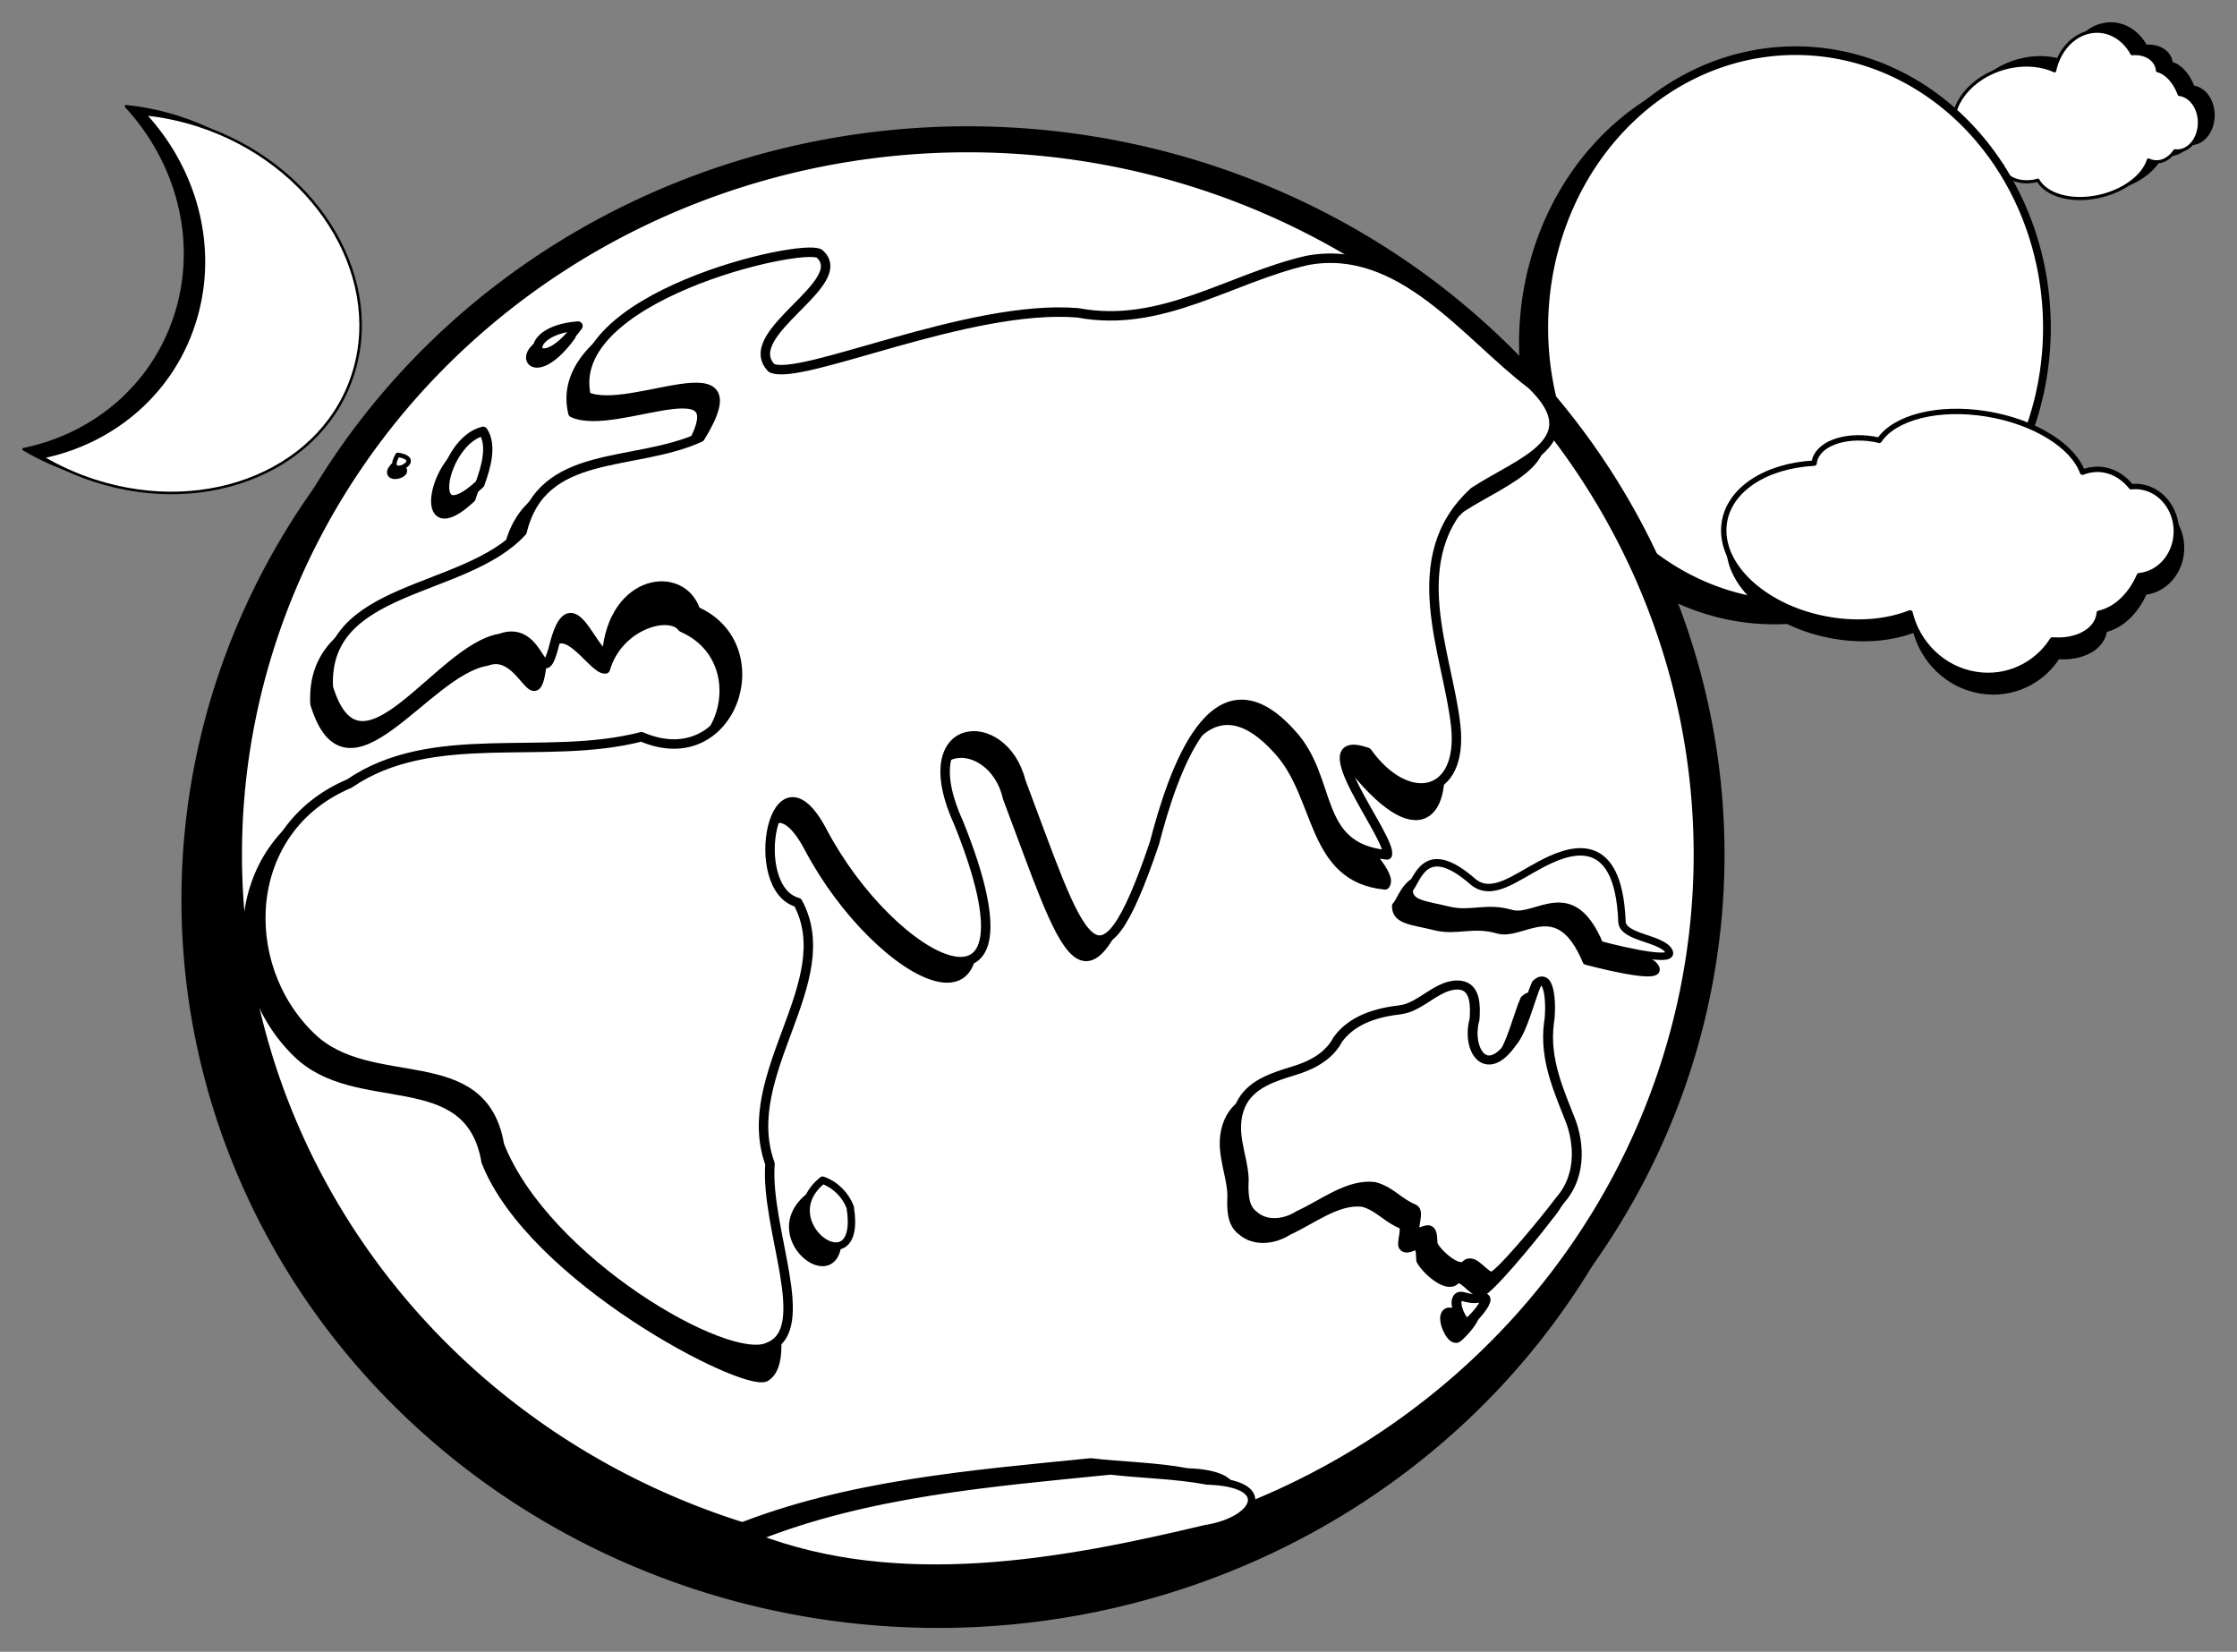 <?xml version="1.0" encoding="UTF-8" standalone="no"?>
<!-- Created with Inkscape (http://www.inkscape.org/) -->
<svg
   xmlns:dc="http://purl.org/dc/elements/1.1/"
   xmlns:cc="http://web.resource.org/cc/"
   xmlns:rdf="http://www.w3.org/1999/02/22-rdf-syntax-ns#"
   xmlns:svg="http://www.w3.org/2000/svg"
   xmlns="http://www.w3.org/2000/svg"
   xmlns:xlink="http://www.w3.org/1999/xlink"
   xmlns:sodipodi="http://sodipodi.sourceforge.net/DTD/sodipodi-0.dtd"
   xmlns:inkscape="http://www.inkscape.org/namespaces/inkscape"
   width="703.02"
   height="519.03"
   id="svg6460"
   sodipodi:version="0.32"
   inkscape:version="0.45.1"
   version="1.0"
   sodipodi:docbase="E:\Images\Vector"
   sodipodi:docname="Earth BW.svg"
   inkscape:output_extension="org.inkscape.output.svg.inkscape">
  <rect width="100%" height="100%" fill="#808080" stroke="none"/>
  <defs
     id="defs6462">
    <linearGradient
       id="linearGradient3401">
      <stop
         style="stop-color:#ff813c;stop-opacity:1;"
         offset="0"
         id="stop3403" />
      <stop
         style="stop-color:#ffc327;stop-opacity:1;"
         offset="1"
         id="stop3405" />
    </linearGradient>
    <linearGradient
       id="linearGradient3352">
      <stop
         style="stop-color:#c3d889;stop-opacity:1;"
         offset="0"
         id="stop3354" />
      <stop
         style="stop-color:#ffffff;stop-opacity:1;"
         offset="1"
         id="stop3356" />
    </linearGradient>
    <linearGradient
       id="linearGradient3344">
      <stop
         id="stop3346"
         offset="0"
         style="stop-color:#2f5ca8;stop-opacity:1;" />
      <stop
         id="stop3348"
         offset="1"
         style="stop-color:#dbe8ff;stop-opacity:1;" />
    </linearGradient>
    <linearGradient
       id="linearGradient3316">
      <stop
         style="stop-color:#f5f500;stop-opacity:1;"
         offset="0"
         id="stop3318" />
      <stop
         style="stop-color:#a3ae91;stop-opacity:1;"
         offset="1"
         id="stop3320" />
    </linearGradient>
    <linearGradient
       id="linearGradient3275">
      <stop
         style="stop-color:#008954;stop-opacity:1;"
         offset="0"
         id="stop3277" />
      <stop
         style="stop-color:#4cf022;stop-opacity:1;"
         offset="1"
         id="stop3279" />
    </linearGradient>
    <linearGradient
       inkscape:collect="always"
       xlink:href="#linearGradient3275"
       id="linearGradient3281"
       x1="57.219"
       y1="296.801"
       x2="538.648"
       y2="603.943"
       gradientUnits="userSpaceOnUse" />
    <linearGradient
       inkscape:collect="always"
       xlink:href="#linearGradient3275"
       id="linearGradient3283"
       gradientUnits="userSpaceOnUse"
       x1="57.219"
       y1="296.801"
       x2="538.648"
       y2="603.943" />
    <linearGradient
       inkscape:collect="always"
       xlink:href="#linearGradient3275"
       id="linearGradient3285"
       gradientUnits="userSpaceOnUse"
       x1="57.219"
       y1="296.801"
       x2="538.648"
       y2="603.943" />
    <linearGradient
       inkscape:collect="always"
       xlink:href="#linearGradient3275"
       id="linearGradient3287"
       gradientUnits="userSpaceOnUse"
       x1="57.219"
       y1="296.801"
       x2="538.648"
       y2="603.943" />
    <linearGradient
       inkscape:collect="always"
       xlink:href="#linearGradient3275"
       id="linearGradient3289"
       gradientUnits="userSpaceOnUse"
       x1="57.219"
       y1="296.801"
       x2="538.648"
       y2="603.943" />
    <linearGradient
       inkscape:collect="always"
       xlink:href="#linearGradient3275"
       id="linearGradient3294"
       gradientUnits="userSpaceOnUse"
       x1="57.219"
       y1="296.801"
       x2="538.648"
       y2="603.943" />
    <linearGradient
       inkscape:collect="always"
       xlink:href="#linearGradient3275"
       id="linearGradient3297"
       gradientUnits="userSpaceOnUse"
       x1="57.219"
       y1="296.801"
       x2="538.648"
       y2="603.943" />
    <linearGradient
       inkscape:collect="always"
       xlink:href="#linearGradient3275"
       id="linearGradient3314"
       x1="135.076"
       y1="337.515"
       x2="540.076"
       y2="627.515"
       gradientUnits="userSpaceOnUse" />
    <linearGradient
       inkscape:collect="always"
       xlink:href="#linearGradient3316"
       id="linearGradient3322"
       x1="483.033"
       y1="108.831"
       x2="545.854"
       y2="22.193"
       gradientUnits="userSpaceOnUse" />
    <linearGradient
       inkscape:collect="always"
       xlink:href="#linearGradient3316"
       id="linearGradient3324"
       gradientUnits="userSpaceOnUse"
       x1="483.033"
       y1="108.831"
       x2="545.854"
       y2="22.193" />
    <linearGradient
       inkscape:collect="always"
       xlink:href="#linearGradient3316"
       id="linearGradient3326"
       gradientUnits="userSpaceOnUse"
       x1="483.033"
       y1="108.831"
       x2="545.854"
       y2="22.193" />
    <linearGradient
       inkscape:collect="always"
       xlink:href="#linearGradient3275"
       id="linearGradient3358"
       gradientUnits="userSpaceOnUse"
       x1="135.076"
       y1="337.515"
       x2="540.076"
       y2="627.515" />
    <linearGradient
       inkscape:collect="always"
       xlink:href="#linearGradient3275"
       id="linearGradient3360"
       gradientUnits="userSpaceOnUse"
       x1="135.076"
       y1="337.515"
       x2="540.076"
       y2="627.515" />
    <linearGradient
       inkscape:collect="always"
       xlink:href="#linearGradient3275"
       id="linearGradient3362"
       gradientUnits="userSpaceOnUse"
       x1="135.076"
       y1="337.515"
       x2="540.076"
       y2="627.515" />
    <linearGradient
       inkscape:collect="always"
       xlink:href="#linearGradient3275"
       id="linearGradient3364"
       gradientUnits="userSpaceOnUse"
       x1="135.076"
       y1="337.515"
       x2="540.076"
       y2="627.515" />
    <linearGradient
       inkscape:collect="always"
       xlink:href="#linearGradient3275"
       id="linearGradient3366"
       gradientUnits="userSpaceOnUse"
       x1="135.076"
       y1="337.515"
       x2="540.076"
       y2="627.515" />
    <linearGradient
       inkscape:collect="always"
       xlink:href="#linearGradient3275"
       id="linearGradient3368"
       gradientUnits="userSpaceOnUse"
       x1="135.076"
       y1="337.515"
       x2="540.076"
       y2="627.515" />
    <linearGradient
       inkscape:collect="always"
       xlink:href="#linearGradient3275"
       id="linearGradient3370"
       gradientUnits="userSpaceOnUse"
       x1="135.076"
       y1="337.515"
       x2="540.076"
       y2="627.515" />
    <linearGradient
       inkscape:collect="always"
       xlink:href="#linearGradient3275"
       id="linearGradient3375"
       gradientUnits="userSpaceOnUse"
       x1="135.076"
       y1="337.515"
       x2="540.076"
       y2="627.515" />
    <linearGradient
       inkscape:collect="always"
       xlink:href="#linearGradient3275"
       id="linearGradient3378"
       gradientUnits="userSpaceOnUse"
       x1="135.076"
       y1="337.515"
       x2="540.076"
       y2="627.515" />
    <linearGradient
       inkscape:collect="always"
       xlink:href="#linearGradient3275"
       id="linearGradient3381"
       gradientUnits="userSpaceOnUse"
       x1="135.076"
       y1="337.515"
       x2="540.076"
       y2="627.515" />
    <linearGradient
       inkscape:collect="always"
       xlink:href="#linearGradient3275"
       id="linearGradient3384"
       gradientUnits="userSpaceOnUse"
       x1="135.076"
       y1="337.515"
       x2="540.076"
       y2="627.515" />
    <linearGradient
       inkscape:collect="always"
       xlink:href="#linearGradient3275"
       id="linearGradient3387"
       gradientUnits="userSpaceOnUse"
       x1="135.076"
       y1="337.515"
       x2="540.076"
       y2="627.515" />
    <linearGradient
       inkscape:collect="always"
       xlink:href="#linearGradient3275"
       id="linearGradient3399"
       x1="151.189"
       y1="335.349"
       x2="522.282"
       y2="549.635"
       gradientUnits="userSpaceOnUse" />
    <linearGradient
       inkscape:collect="always"
       xlink:href="#linearGradient3275"
       id="linearGradient3421"
       gradientUnits="userSpaceOnUse"
       x1="151.189"
       y1="335.349"
       x2="522.282"
       y2="549.635" />
    <linearGradient
       inkscape:collect="always"
       xlink:href="#linearGradient3275"
       id="linearGradient2418"
       x1="-1356.04"
       y1="944.472"
       x2="161.106"
       y2="-846.136"
       gradientUnits="userSpaceOnUse" />
    <linearGradient
       inkscape:collect="always"
       xlink:href="#linearGradient3275"
       id="linearGradient2533"
       gradientUnits="userSpaceOnUse"
       x1="-1356.04"
       y1="944.472"
       x2="161.106"
       y2="-846.136" />
    <linearGradient
       inkscape:collect="always"
       xlink:href="#linearGradient3352"
       id="linearGradient2568"
       gradientUnits="userSpaceOnUse"
       gradientTransform="translate(884.894,20.203)"
       x1="-173.108"
       y1="190.798"
       x2="-194.656"
       y2="208.548" />
    <linearGradient
       inkscape:collect="always"
       xlink:href="#linearGradient3401"
       id="linearGradient2570"
       gradientUnits="userSpaceOnUse"
       x1="594.09"
       y1="906.114"
       x2="179.817"
       y2="322.264" />
    <linearGradient
       inkscape:collect="always"
       xlink:href="#linearGradient3352"
       id="linearGradient2572"
       gradientUnits="userSpaceOnUse"
       gradientTransform="translate(884.894,20.203)"
       x1="-189.313"
       y1="378.286"
       x2="-243.658"
       y2="332.31" />
    <linearGradient
       inkscape:collect="always"
       xlink:href="#linearGradient3344"
       id="linearGradient2574"
       gradientUnits="userSpaceOnUse"
       x1="911.323"
       y1="639.091"
       x2="733.471"
       y2="403.879" />
    <linearGradient
       inkscape:collect="always"
       xlink:href="#linearGradient3275"
       id="linearGradient2576"
       gradientUnits="userSpaceOnUse"
       x1="-776.862"
       y1="623.03"
       x2="-377.852"
       y2="297.761" />
    <linearGradient
       inkscape:collect="always"
       xlink:href="#linearGradient3275"
       id="linearGradient2578"
       gradientUnits="userSpaceOnUse"
       x1="-776.862"
       y1="623.03"
       x2="-377.852"
       y2="297.761" />
    <linearGradient
       inkscape:collect="always"
       xlink:href="#linearGradient3275"
       id="linearGradient2580"
       gradientUnits="userSpaceOnUse"
       x1="-776.022"
       y1="511.913"
       x2="-351.588"
       y2="323.014" />
    <linearGradient
       inkscape:collect="always"
       xlink:href="#linearGradient3275"
       id="linearGradient2582"
       gradientUnits="userSpaceOnUse"
       x1="-776.862"
       y1="623.03"
       x2="-377.852"
       y2="297.761" />
    <linearGradient
       inkscape:collect="always"
       xlink:href="#linearGradient3275"
       id="linearGradient2584"
       gradientUnits="userSpaceOnUse"
       x1="-776.862"
       y1="623.03"
       x2="-377.852"
       y2="297.761" />
    <linearGradient
       inkscape:collect="always"
       xlink:href="#linearGradient3275"
       id="linearGradient2586"
       gradientUnits="userSpaceOnUse"
       x1="-776.862"
       y1="623.03"
       x2="-377.852"
       y2="297.761" />
    <linearGradient
       inkscape:collect="always"
       xlink:href="#linearGradient3275"
       id="linearGradient2588"
       gradientUnits="userSpaceOnUse"
       x1="-1356.04"
       y1="944.472"
       x2="161.106"
       y2="-846.136" />
    <linearGradient
       inkscape:collect="always"
       xlink:href="#linearGradient3275"
       id="linearGradient2590"
       gradientUnits="userSpaceOnUse"
       x1="-1356.04"
       y1="944.472"
       x2="161.106"
       y2="-846.136" />
    <linearGradient
       inkscape:collect="always"
       xlink:href="#linearGradient3352"
       id="linearGradient2592"
       gradientUnits="userSpaceOnUse"
       gradientTransform="translate(884.894,20.203)"
       x1="-557.659"
       y1="666.367"
       x2="-494.02"
       y2="619.999" />
    <linearGradient
       inkscape:collect="always"
       xlink:href="#linearGradient3316"
       id="linearGradient2594"
       gradientUnits="userSpaceOnUse"
       gradientTransform="translate(884.894,20.203)"
       x1="-786.964"
       y1="267.849"
       x2="-733.673"
       y2="280.981" />
  </defs>
  <sodipodi:namedview
     id="base"
     pagecolor="#ffffff"
     bordercolor="#666666"
     borderopacity="1.0"
     gridtolerance="10000"
     guidetolerance="10"
     objecttolerance="10"
     inkscape:pageopacity="0.0"
     inkscape:pageshadow="2"
     inkscape:zoom="1.4"
     inkscape:cx="333.99296"
     inkscape:cy="266.12806"
     inkscape:document-units="px"
     inkscape:current-layer="layer1"
     height="519.03px"
     width="703.02px"
     inkscape:window-width="1280"
     inkscape:window-height="998"
     inkscape:window-x="0"
     inkscape:window-y="0" />
  <g
     inkscape:label="Layer 1"
     inkscape:groupmode="layer"
     id="layer1"
     transform="translate(-31.559,-202.567)">
    <path
       d="M 694.724,262.137 C 702.925,260.57 709.431,255.739 711.053,250.527 C 712.214,251.058 713.446,251.241 714.689,251.003 C 716.526,250.652 718.129,249.434 719.372,247.637 C 719.943,247.712 720.527,247.708 721.121,247.594 C 724.934,246.866 727.571,242.329 727.007,237.467 C 726.527,233.329 723.881,230.296 720.754,229.929 C 719.272,225.971 716.732,223.173 713.896,222.446 C 713.891,222.384 713.894,222.323 713.887,222.262 C 713.494,218.876 710.005,216.723 705.911,217.133 C 703.185,212.128 698.134,209.243 692.769,210.268 C 687.169,211.337 682.863,216.351 681.58,222.513 C 677.786,220.771 673.006,220.177 667.942,221.144 C 656.959,223.241 648.845,231.838 649.831,240.334 C 650.622,247.147 657.029,251.827 665.198,252.336 C 665.201,252.371 665.198,252.406 665.202,252.441 C 665.618,256.021 670.16,258.121 675.341,257.131 C 675.679,257.067 675.994,256.961 676.32,256.874 C 678.926,261.423 686.365,263.733 694.724,262.137 z "
       id="path2284"
       style="fill:#000000;fill-opacity:1;fill-rule:nonzero;stroke:#000000;stroke-width:0.992;stroke-linecap:round;stroke-linejoin:round;stroke-miterlimit:4;stroke-dasharray:none;stroke-dashoffset:0;stroke-opacity:1" />
    <path
       style="fill:#ffffff;fill-opacity:1;fill-rule:nonzero;stroke:#000000;stroke-width:0.992;stroke-linecap:round;stroke-linejoin:round;stroke-miterlimit:4;stroke-dasharray:none;stroke-dashoffset:0;stroke-opacity:1"
       id="path2288"
       d="M 690.41,264.451 C 698.611,262.885 705.117,258.053 706.739,252.841 C 707.9,253.373 709.132,253.555 710.375,253.318 C 712.212,252.967 713.815,251.748 715.058,249.951 C 715.629,250.026 716.213,250.022 716.807,249.909 C 720.619,249.18 723.257,244.643 722.692,239.781 C 722.212,235.643 719.567,232.611 716.44,232.243 C 714.957,228.285 712.418,225.487 709.582,224.76 C 709.577,224.699 709.579,224.638 709.572,224.576 C 709.179,221.19 705.691,219.038 701.596,219.447 C 698.871,214.442 693.819,211.557 688.454,212.582 C 682.854,213.651 678.549,218.666 677.265,224.828 C 673.472,223.085 668.691,222.491 663.627,223.458 C 652.645,225.556 644.531,234.152 645.517,242.648 C 646.307,249.461 652.714,254.142 660.884,254.65 C 660.887,254.685 660.884,254.72 660.888,254.755 C 661.304,258.335 665.846,260.435 671.026,259.446 C 671.365,259.381 671.68,259.275 672.006,259.188 C 674.612,263.737 682.051,266.047 690.41,264.451 z " />
    <path
       transform="matrix(0,1.505,-1.787,0,1249.705,-730.583)"
       d="M 957.217 516.686 A 149.336 130.363 0 1 1  658.545,516.686 A 149.336 130.363 0 1 1  957.217 516.686 z"
       sodipodi:ry="130.36264"
       sodipodi:rx="149.3356"
       sodipodi:cy="516.68646"
       sodipodi:cx="807.8811"
       id="path2296"
       style="fill:#000000;fill-opacity:1;stroke:#000000;stroke-width:5.427;stroke-linecap:round;stroke-linejoin:round;stroke-miterlimit:8.3;stroke-dasharray:none;stroke-dashoffset:0;stroke-opacity:1"
       sodipodi:type="arc" />
    <path
       transform="matrix(0,0.276,-0.247,0,739.806,206.359)"
       style="fill:#000000;fill-opacity:1;fill-rule:nonzero;stroke:#000000;stroke-width:9.844;stroke-linecap:round;stroke-linejoin:round;stroke-miterlimit:4;stroke-dasharray:none;stroke-dashoffset:0;stroke-opacity:1"
       sodipodi:type="arc"
       sodipodi:ry="319.78339"
       sodipodi:rx="315.4028"
       sodipodi:cy="609.92218"
       sodipodi:cx="376.73111"
       id="path2286"
       d="M 692.134 609.922 A 315.403 319.783 0 1 1  61.328,609.922 A 315.403 319.783 0 1 1  692.134 609.922 z" />
    <path
       d="M 692.134 609.922 A 315.403 319.783 0 1 1  61.328,609.922 A 315.403 319.783 0 1 1  692.134 609.922 z"
       id="path2290"
       sodipodi:cx="376.73111"
       sodipodi:cy="609.92218"
       sodipodi:rx="315.4028"
       sodipodi:ry="319.78339"
       sodipodi:type="arc"
       style="fill:#ffffff;fill-opacity:1;fill-rule:nonzero;stroke:#000000;stroke-width:9.844;stroke-linecap:round;stroke-linejoin:round;stroke-miterlimit:4;stroke-dasharray:none;stroke-dashoffset:0;stroke-opacity:1"
       transform="matrix(0,0.276,-0.247,0,746.508,201.561)" />
    <path
       style="fill:#000000;fill-opacity:1;fill-rule:nonzero;stroke:#000000;stroke-width:1.691;stroke-linecap:round;stroke-linejoin:round;stroke-miterlimit:4;stroke-dasharray:none;stroke-dashoffset:0;stroke-opacity:1"
       id="path2292"
       d="M 657.64,337.835 C 672.724,340.307 684.69,347.929 687.673,356.152 C 689.809,355.314 692.075,355.026 694.362,355.401 C 697.74,355.954 700.689,357.877 702.975,360.712 C 704.025,360.594 705.099,360.6 706.191,360.779 C 713.204,361.928 718.055,369.086 717.017,376.758 C 716.134,383.286 711.268,388.071 705.517,388.651 C 702.789,394.895 698.118,399.31 692.903,400.457 C 692.894,400.553 692.898,400.65 692.885,400.747 C 692.162,406.089 685.746,409.485 678.215,408.839 C 673.203,416.735 663.911,421.287 654.043,419.671 C 643.744,417.983 635.824,410.072 633.464,400.35 C 626.487,403.099 617.694,404.037 608.379,402.511 C 588.179,399.202 573.255,385.639 575.069,372.235 C 576.523,361.485 588.307,354.1 603.333,353.298 C 603.339,353.243 603.334,353.188 603.341,353.133 C 604.105,347.485 612.46,344.171 621.989,345.732 C 622.611,345.834 623.19,346.001 623.79,346.138 C 628.583,338.961 642.266,335.317 657.64,337.835 z " />
    <path
       d="M 655.997,332.641 C 671.082,335.113 683.048,342.735 686.03,350.958 C 688.167,350.12 690.432,349.832 692.719,350.207 C 696.097,350.76 699.046,352.683 701.332,355.518 C 702.382,355.4 703.456,355.406 704.548,355.585 C 711.561,356.734 716.412,363.892 715.374,371.564 C 714.491,378.092 709.625,382.877 703.874,383.457 C 701.147,389.701 696.476,394.116 691.26,395.262 C 691.251,395.359 691.256,395.456 691.242,395.553 C 690.52,400.895 684.104,404.291 676.573,403.645 C 671.56,411.541 662.268,416.093 652.401,414.477 C 642.101,412.789 634.181,404.878 631.821,395.156 C 624.844,397.905 616.051,398.843 606.736,397.317 C 586.537,394.008 571.612,380.445 573.426,367.041 C 574.88,356.291 586.665,348.906 601.69,348.104 C 601.696,348.049 601.691,347.994 601.698,347.939 C 602.463,342.291 610.818,338.977 620.346,340.538 C 620.968,340.64 621.547,340.807 622.147,340.944 C 626.941,333.767 640.623,330.123 655.997,332.641 z "
       id="path2294"
       style="fill:#ffffff;fill-opacity:1;fill-rule:nonzero;stroke:#000000;stroke-width:1.691;stroke-linecap:round;stroke-linejoin:round;stroke-miterlimit:4;stroke-dasharray:none;stroke-dashoffset:0;stroke-opacity:1" />
    <path
       sodipodi:type="arc"
       style="fill:#ffffff;fill-opacity:1;stroke:#000000;stroke-width:5.427;stroke-linecap:round;stroke-linejoin:round;stroke-miterlimit:8.3;stroke-dasharray:none;stroke-dashoffset:0;stroke-opacity:1"
       id="path2298"
       sodipodi:cx="807.8811"
       sodipodi:cy="516.68646"
       sodipodi:rx="149.3356"
       sodipodi:ry="130.36264"
       d="M 957.217 516.686 A 149.336 130.363 0 1 1  658.545,516.686 A 149.336 130.363 0 1 1  957.217 516.686 z"
       transform="matrix(0,1.505,-1.787,0,1259.032,-744.773)" />
    <path
       id="path2304"
       d="M 211.006,308.163 C 190.891,309.709 197.63,326.45 211.006,308.163 z "
       style="fill:#000000;fill-opacity:1;stroke:#000000;stroke-width:2.913;stroke-linecap:round;stroke-linejoin:round;stroke-miterlimit:8.3;stroke-dasharray:none;stroke-dashoffset:0;stroke-opacity:1" />
    <path
       id="path2308"
       d="M 180.596,342.539 C 167.842,345.546 161.788,375.735 179.595,359.094 C 181.632,353.153 183.425,346.94 180.596,342.539 z "
       style="fill:#000000;fill-opacity:1;stroke:#000000;stroke-width:2.913;stroke-linecap:round;stroke-linejoin:round;stroke-miterlimit:8.3;stroke-dasharray:none;stroke-dashoffset:0;stroke-opacity:1"
       sodipodi:nodetypes="ccc" />
    <path
       sodipodi:nodetypes="ccccccccccccccccsccccccccccccc"
       id="path2300"
       d="M 284.831,287.429 C 274.656,286.656 204.185,301.178 211.569,332.304 C 225.346,338.599 265.832,315.128 247.37,345.17 C 226.39,354.687 197.787,348.434 191.428,374.756 C 173.437,394.478 128.86,391.23 130.522,423.727 C 140.708,456.943 165.272,413.424 184.523,410.342 C 196.008,405.972 199.717,429.723 201.925,410.897 C 207.283,392.524 217.393,413.22 221.822,412.796 C 225.884,398.794 242.098,394.372 245.985,399.755 C 271.074,410.728 257.376,451.527 228.93,439.238 C 198.67,447.072 163.322,435.981 137.088,453.976 C 103.463,468.135 101.552,510.763 124.896,533.386 C 143.628,551.917 179.065,536.414 184.302,567.576 C 198.717,604.132 264.835,638.319 272.053,635.295 C 282.153,629.407 267.795,593.894 269.325,573.431 C 259.099,545.262 291.533,516.171 278.05,491.31 C 261.773,486.989 270.603,440.252 285.766,468.968 C 307.862,510.812 356.716,536.006 328.665,466.453 C 313.551,433.484 343.428,432.279 348.153,453.207 C 366.834,502.703 372.087,526.065 390.15,472.661 C 395.882,449.556 408.784,411.101 433.166,438.263 C 446.577,452.699 443.297,478.36 466.849,480.655 C 471.638,475.042 432.38,447.083 457.011,444.13 C 479.336,471.701 487.428,455.554 482.814,435.806 C 482.555,410.24 467.772,382.925 490.637,362.217 C 504.978,352.831 527.222,346.342 508.638,328.531 C 488.362,313.254 467.672,283.976 438.074,289.577 C 413.733,295.195 392.446,310.977 366.095,306.032 C 331.919,303.149 301.954,326.71 268.36,325.144 C 257.903,314.265 299.745,288.771 284.831,287.429 z "
       style="fill:#000000;fill-opacity:1;stroke:#000000;stroke-width:2.913;stroke-linecap:round;stroke-linejoin:round;stroke-miterlimit:8.3;stroke-dasharray:none;stroke-dashoffset:0;stroke-opacity:1" />
    <path
       id="path2312"
       d="M 155.429,349.517 C 151.677,353.899 162.906,350.296 155.429,349.517 z "
       style="fill:#000000;fill-opacity:1;stroke:#000000;stroke-width:2.913;stroke-linecap:round;stroke-linejoin:round;stroke-miterlimit:8.3;stroke-dasharray:none;stroke-dashoffset:0;stroke-opacity:1" />
    <path
       sodipodi:nodetypes="csscsszsc"
       id="path2316"
       d="M 470.178,487.22 C 470.105,491.887 475.207,491.92 482.57,493.741 C 489.474,495.448 494.324,492.469 502.25,494.759 C 510.175,497.049 521.195,483.354 530.07,504.57 C 530.07,504.57 553.964,511.034 551.902,506.763 C 549.841,502.493 537.272,502.474 537.075,497.362 C 535.959,467.983 522.556,475.285 516.1,479.868 C 509.475,484.571 496.019,489.824 490.082,484.654 C 474.938,471.468 472.824,484.457 470.178,487.22 z "
       style="fill:#000000;fill-opacity:1;stroke:#000000;stroke-width:2.331;stroke-linecap:round;stroke-linejoin:round;stroke-miterlimit:7.686;stroke-dasharray:none;stroke-dashoffset:0;stroke-opacity:1" />
    <path
       id="path2320"
       d="M 285.869,578.575 C 269.093,591.974 298.671,612.795 294.531,587.063 C 293.105,583.31 289.971,580.034 285.869,578.575 z "
       style="fill:#000000;fill-opacity:1;stroke:#000000;stroke-width:2.331;stroke-linecap:round;stroke-linejoin:round;stroke-miterlimit:7.686;stroke-dasharray:none;stroke-dashoffset:0;stroke-opacity:1" />
    <g
       transform="matrix(0.191,2.4702595e-2,-6.0870616e-2,0.203,424.316,500.265)"
       style="fill:#000000;fill-opacity:1;stroke:#000000;stroke-width:14.809;stroke-miterlimit:7.686;stroke-dasharray:none;stroke-dashoffset:0;stroke-opacity:1"
       id="g2328">
      <path
         style="fill:#000000;fill-opacity:1;stroke:#000000;stroke-width:2;stroke-miterlimit:7.686;stroke-dasharray:none;stroke-dashoffset:0;stroke-opacity:1"
         d="M 904.781,431.875 C 902.168,431.823 899.577,432.28 897.344,433 C 890.498,435.421 883.514,438.477 875.312,437.5 C 872.829,437.033 863.585,437.076 866.75,440.031 C 869.758,441.273 877.126,442.859 879.781,445.031 C 888.048,450.323 881.1,454.226 874.562,452.562 C 871.621,452.373 867.508,452.336 867.031,455.406 C 866.432,459.765 871.808,463.232 872.438,467.5 C 873.001,471.93 874.379,477.115 879,480.219 C 882.915,482.067 884.904,485.88 886,489.344 C 887.296,493.163 888.837,497.934 893.469,499.875 C 899.26,502.189 904.39,499.483 909.781,499.25 C 912.771,499.356 916.164,499.436 917.875,497.219 C 920.147,494.894 919.94,491.073 917.781,488 C 915.358,483.097 910.876,478.124 911.5,472.906 C 912.367,469.671 915.02,468 916.375,464.938 C 916.989,463.58 920.677,465.266 921.406,464.5 C 922.136,463.734 920.733,462.4 921.156,461.688 C 921.579,460.975 923.576,461.126 924.344,461.031 C 926.492,460.006 930.558,455.813 928.781,454.25 C 927.058,452.734 931.624,450.584 931.312,448.938 C 931.095,447.543 920.475,439.348 914.438,435.156 C 911.547,432.868 908.141,431.942 904.781,431.875 z M 936.531,450.312 C 936.06,450.301 935.869,450.654 936.188,451.594 C 936.726,454.55 934.55,455.724 936.875,456.188 C 938.876,456.361 942.536,454.52 941.375,453.594 C 939.98,452.161 937.569,450.339 936.531,450.312 z "
         transform="matrix(2.147,6.743,-7.828,0.954,2044.624,-6239.384)"
         id="path2330" />
    </g>
    <g
       id="g2504"
       transform="translate(888.054,30.118)"
       style="fill:#ffffff">
      <path
         id="path2306"
         d="M -674.83,274.883 C -694.946,276.429 -688.206,293.17 -674.83,274.883 z "
         style="fill:#ffffff;fill-opacity:1;stroke:#000000;stroke-width:2.913;stroke-linecap:round;stroke-linejoin:round;stroke-miterlimit:8.3;stroke-dasharray:none;stroke-dashoffset:0;stroke-opacity:1" />
      <path
         sodipodi:nodetypes="ccc"
         id="path2310"
         d="M -704.669,307.973 C -717.423,310.98 -723.477,341.169 -705.67,324.528 C -703.633,318.944 -701.84,312.374 -704.669,307.973 z "
         style="fill:#ffffff;fill-opacity:1;stroke:#000000;stroke-width:2.913;stroke-linecap:round;stroke-linejoin:round;stroke-miterlimit:8.3;stroke-dasharray:none;stroke-dashoffset:0;stroke-opacity:1" />
      <path
         sodipodi:nodetypes="ccccccccccccccccscccccczcccccc"
         id="path2302"
         d="M -599.006,252.149 C -604.894,248.697 -679.651,265.898 -672.268,297.024 C -658.49,303.319 -618.004,279.848 -636.466,309.89 C -657.446,319.407 -686.049,313.154 -692.408,339.476 C -710.399,359.197 -754.976,355.95 -753.314,388.446 C -743.129,421.663 -718.564,376.144 -699.314,373.062 C -685.685,367.978 -686.619,392.8 -681.911,373.617 C -676.553,355.243 -670.229,378.44 -665.8,378.016 C -663.88,354.014 -642.095,351.235 -637.852,364.475 C -612.763,375.448 -626.46,416.247 -654.906,403.958 C -685.166,411.792 -720.514,400.701 -746.749,418.696 C -780.373,432.855 -782.284,475.483 -758.94,498.106 C -740.208,516.637 -704.771,501.134 -699.534,532.296 C -685.119,568.852 -627.572,601.968 -614.997,595.729 C -600.612,590.198 -616.041,558.614 -614.511,538.151 C -624.737,509.982 -592.304,480.891 -605.786,456.03 C -622.063,451.708 -613.233,404.972 -598.07,433.688 C -575.974,475.532 -527.12,500.726 -555.171,431.172 C -570.285,398.203 -541.123,396.285 -535.683,417.927 C -517.002,467.422 -511.749,490.785 -493.686,437.381 C -487.954,415.347 -475.053,375.82 -450.67,402.983 C -437.259,417.419 -444.074,438.787 -420.522,441.082 C -418.764,436.226 -446.658,401.953 -426.825,408.849 C -414.349,426.319 -396.565,423.183 -399.002,400.526 C -401.438,377.869 -416.064,347.645 -393.199,326.937 C -378.858,317.551 -356.614,311.062 -375.198,293.251 C -395.474,277.974 -416.164,248.695 -445.762,254.297 C -470.103,259.915 -491.39,275.696 -517.741,270.752 C -551.917,267.869 -605.097,292.501 -614.048,288.078 C -624.505,277.2 -588.377,261.348 -599.006,252.149 z "
         style="fill:#ffffff;fill-opacity:1;stroke:#000000;stroke-width:2.97;stroke-linecap:round;stroke-linejoin:round;stroke-miterlimit:8.3;stroke-dasharray:none;stroke-dashoffset:0;stroke-opacity:1" />
      <path
         id="path2314"
         d="M -731.517,315.38 C -736.444,323.799 -721.698,316.876 -731.517,315.38 z "
         style="fill:#ffffff;fill-opacity:1;stroke:#000000;stroke-width:1.413;stroke-linecap:round;stroke-linejoin:round;stroke-miterlimit:8.3;stroke-dasharray:none;stroke-dashoffset:0;stroke-opacity:1" />
      <path
         sodipodi:nodetypes="csscsszsc"
         id="path2318"
         d="M -413.658,451.94 C -413.731,456.607 -408.629,456.64 -401.266,458.46 C -394.362,460.167 -389.512,457.189 -381.586,459.479 C -373.661,461.769 -362.641,448.074 -353.766,469.29 C -353.766,469.29 -329.873,475.754 -331.934,471.483 C -333.995,467.212 -346.564,467.194 -346.761,462.082 C -347.877,432.703 -364.256,439.857 -372.282,444.083 C -380.507,448.413 -387.817,454.544 -393.754,449.374 C -408.898,436.188 -411.012,449.177 -413.658,451.94 z "
         style="fill:#ffffff;fill-opacity:1;stroke:#000000;stroke-width:2.331;stroke-linecap:round;stroke-linejoin:round;stroke-miterlimit:7.686;stroke-dasharray:none;stroke-dashoffset:0;stroke-opacity:1" />
      <path
         id="path2322"
         d="M -597.967,543.295 C -614.744,556.694 -585.165,577.514 -589.305,551.783 C -590.731,548.03 -593.865,544.754 -597.967,543.295 z "
         style="fill:#ffffff;fill-opacity:1;stroke:#000000;stroke-width:2.331;stroke-linecap:round;stroke-linejoin:round;stroke-miterlimit:7.686;stroke-dasharray:none;stroke-dashoffset:0;stroke-opacity:1" />
      <g
         transform="matrix(0.191,2.4702595e-2,-6.0870616e-2,0.203,-460.154,465.194)"
         style="fill:#ffffff;fill-opacity:1;stroke:#000000;stroke-width:14.809;stroke-miterlimit:7.686;stroke-dasharray:none;stroke-dashoffset:0;stroke-opacity:1"
         id="g2332">
        <path
           style="fill:#ffffff;fill-opacity:1;stroke:#000000;stroke-width:2;stroke-miterlimit:7.686;stroke-dasharray:none;stroke-dashoffset:0;stroke-opacity:1"
           d="M 904.781,431.875 C 902.168,431.823 899.577,432.28 897.344,433 C 890.498,435.421 883.514,438.477 875.312,437.5 C 872.829,437.033 863.585,437.076 866.75,440.031 C 869.758,441.273 877.126,442.859 879.781,445.031 C 888.048,450.323 881.1,454.226 874.562,452.562 C 871.621,452.373 867.508,452.336 867.031,455.406 C 866.432,459.765 871.808,463.232 872.438,467.5 C 873.001,471.93 874.379,477.115 879,480.219 C 882.915,482.067 884.904,485.88 886,489.344 C 887.296,493.163 888.837,497.934 893.469,499.875 C 899.26,502.189 904.39,499.483 909.781,499.25 C 912.771,499.356 916.164,499.436 917.875,497.219 C 920.147,494.894 919.94,491.073 917.781,488 C 915.358,483.097 910.876,478.124 911.5,472.906 C 912.367,469.671 915.02,468 916.375,464.938 C 916.989,463.58 920.677,465.266 921.406,464.5 C 922.136,463.734 920.733,462.4 921.156,461.688 C 921.579,460.975 923.576,461.126 924.344,461.031 C 926.492,460.006 930.558,455.813 928.781,454.25 C 927.058,452.734 931.624,450.584 931.312,448.938 C 931.095,447.543 920.475,439.348 914.438,435.156 C 911.547,432.868 908.141,431.942 904.781,431.875 z M 936.531,450.312 C 936.06,450.301 935.869,450.654 936.188,451.594 C 936.726,454.55 934.55,455.724 936.875,456.188 C 938.876,456.361 942.536,454.52 941.375,453.594 C 939.98,452.161 937.569,450.339 936.531,450.312 z "
           transform="matrix(2.147,6.743,-7.828,0.954,2044.624,-6239.384)"
           id="path2334" />
      </g>
    </g>
    <path
       id="path2324"
       d="M 374.33,661.948 C 336.643,665.728 297.995,668.831 262.861,682.857 C 307.785,700.126 358.677,690.98 404.051,680.116 C 420.391,677.589 426.262,665.757 404.707,665.096 C 394.698,663.21 384.44,663.121 374.33,661.948 z "
       style="fill:#000000;fill-opacity:1;stroke:#000000;stroke-width:2.331;stroke-linecap:round;stroke-linejoin:round;stroke-miterlimit:7.686;stroke-dasharray:none;stroke-dashoffset:0;stroke-opacity:1" />
    <path
       style="fill:#ffffff;fill-opacity:1;stroke:#000000;stroke-width:2.331;stroke-linecap:round;stroke-linejoin:round;stroke-miterlimit:7.686;stroke-dasharray:none;stroke-dashoffset:0;stroke-opacity:1"
       d="M 380.548,664.786 C 342.86,668.566 304.213,671.669 269.078,685.695 C 314.002,702.964 364.895,693.818 410.269,682.954 C 426.609,680.427 432.479,668.595 410.924,667.934 C 400.915,666.048 390.657,665.959 380.548,664.786 z "
       id="path2326" />
    <path
       id="path2337"
       d="M 87.906,239.475 C 82.298,237.659 76.681,236.505 71.154,235.958 C 86.97,253.083 93.854,277.208 87.178,300.049 C 80.427,323.144 61.512,339.118 38.959,343.723 C 43.986,346.696 49.446,349.188 55.283,351.079 C 91.349,362.763 127.932,347.246 136.936,316.445 C 145.939,285.643 123.972,251.159 87.906,239.475 z "
       style="fill:#000000;fill-opacity:1;stroke:#000000;stroke-width:0.797;stroke-linejoin:round;stroke-miterlimit:4;stroke-dasharray:none;stroke-dashoffset:0;stroke-opacity:1" />
    <path
       style="fill:#ffffff;fill-opacity:1;stroke:#000000;stroke-width:0.797;stroke-linejoin:round;stroke-miterlimit:4;stroke-dasharray:none;stroke-dashoffset:0;stroke-opacity:1"
       d="M 93.843,241.978 C 88.236,240.161 82.618,239.007 77.091,238.461 C 92.907,255.585 99.792,279.71 93.115,302.551 C 86.364,325.646 67.45,341.621 44.896,346.225 C 49.923,349.198 55.383,351.691 61.22,353.582 C 97.287,365.265 133.869,349.749 142.873,318.947 C 151.877,288.145 129.91,253.661 93.843,241.978 z "
       id="path2339" />
  </g>
</svg>
